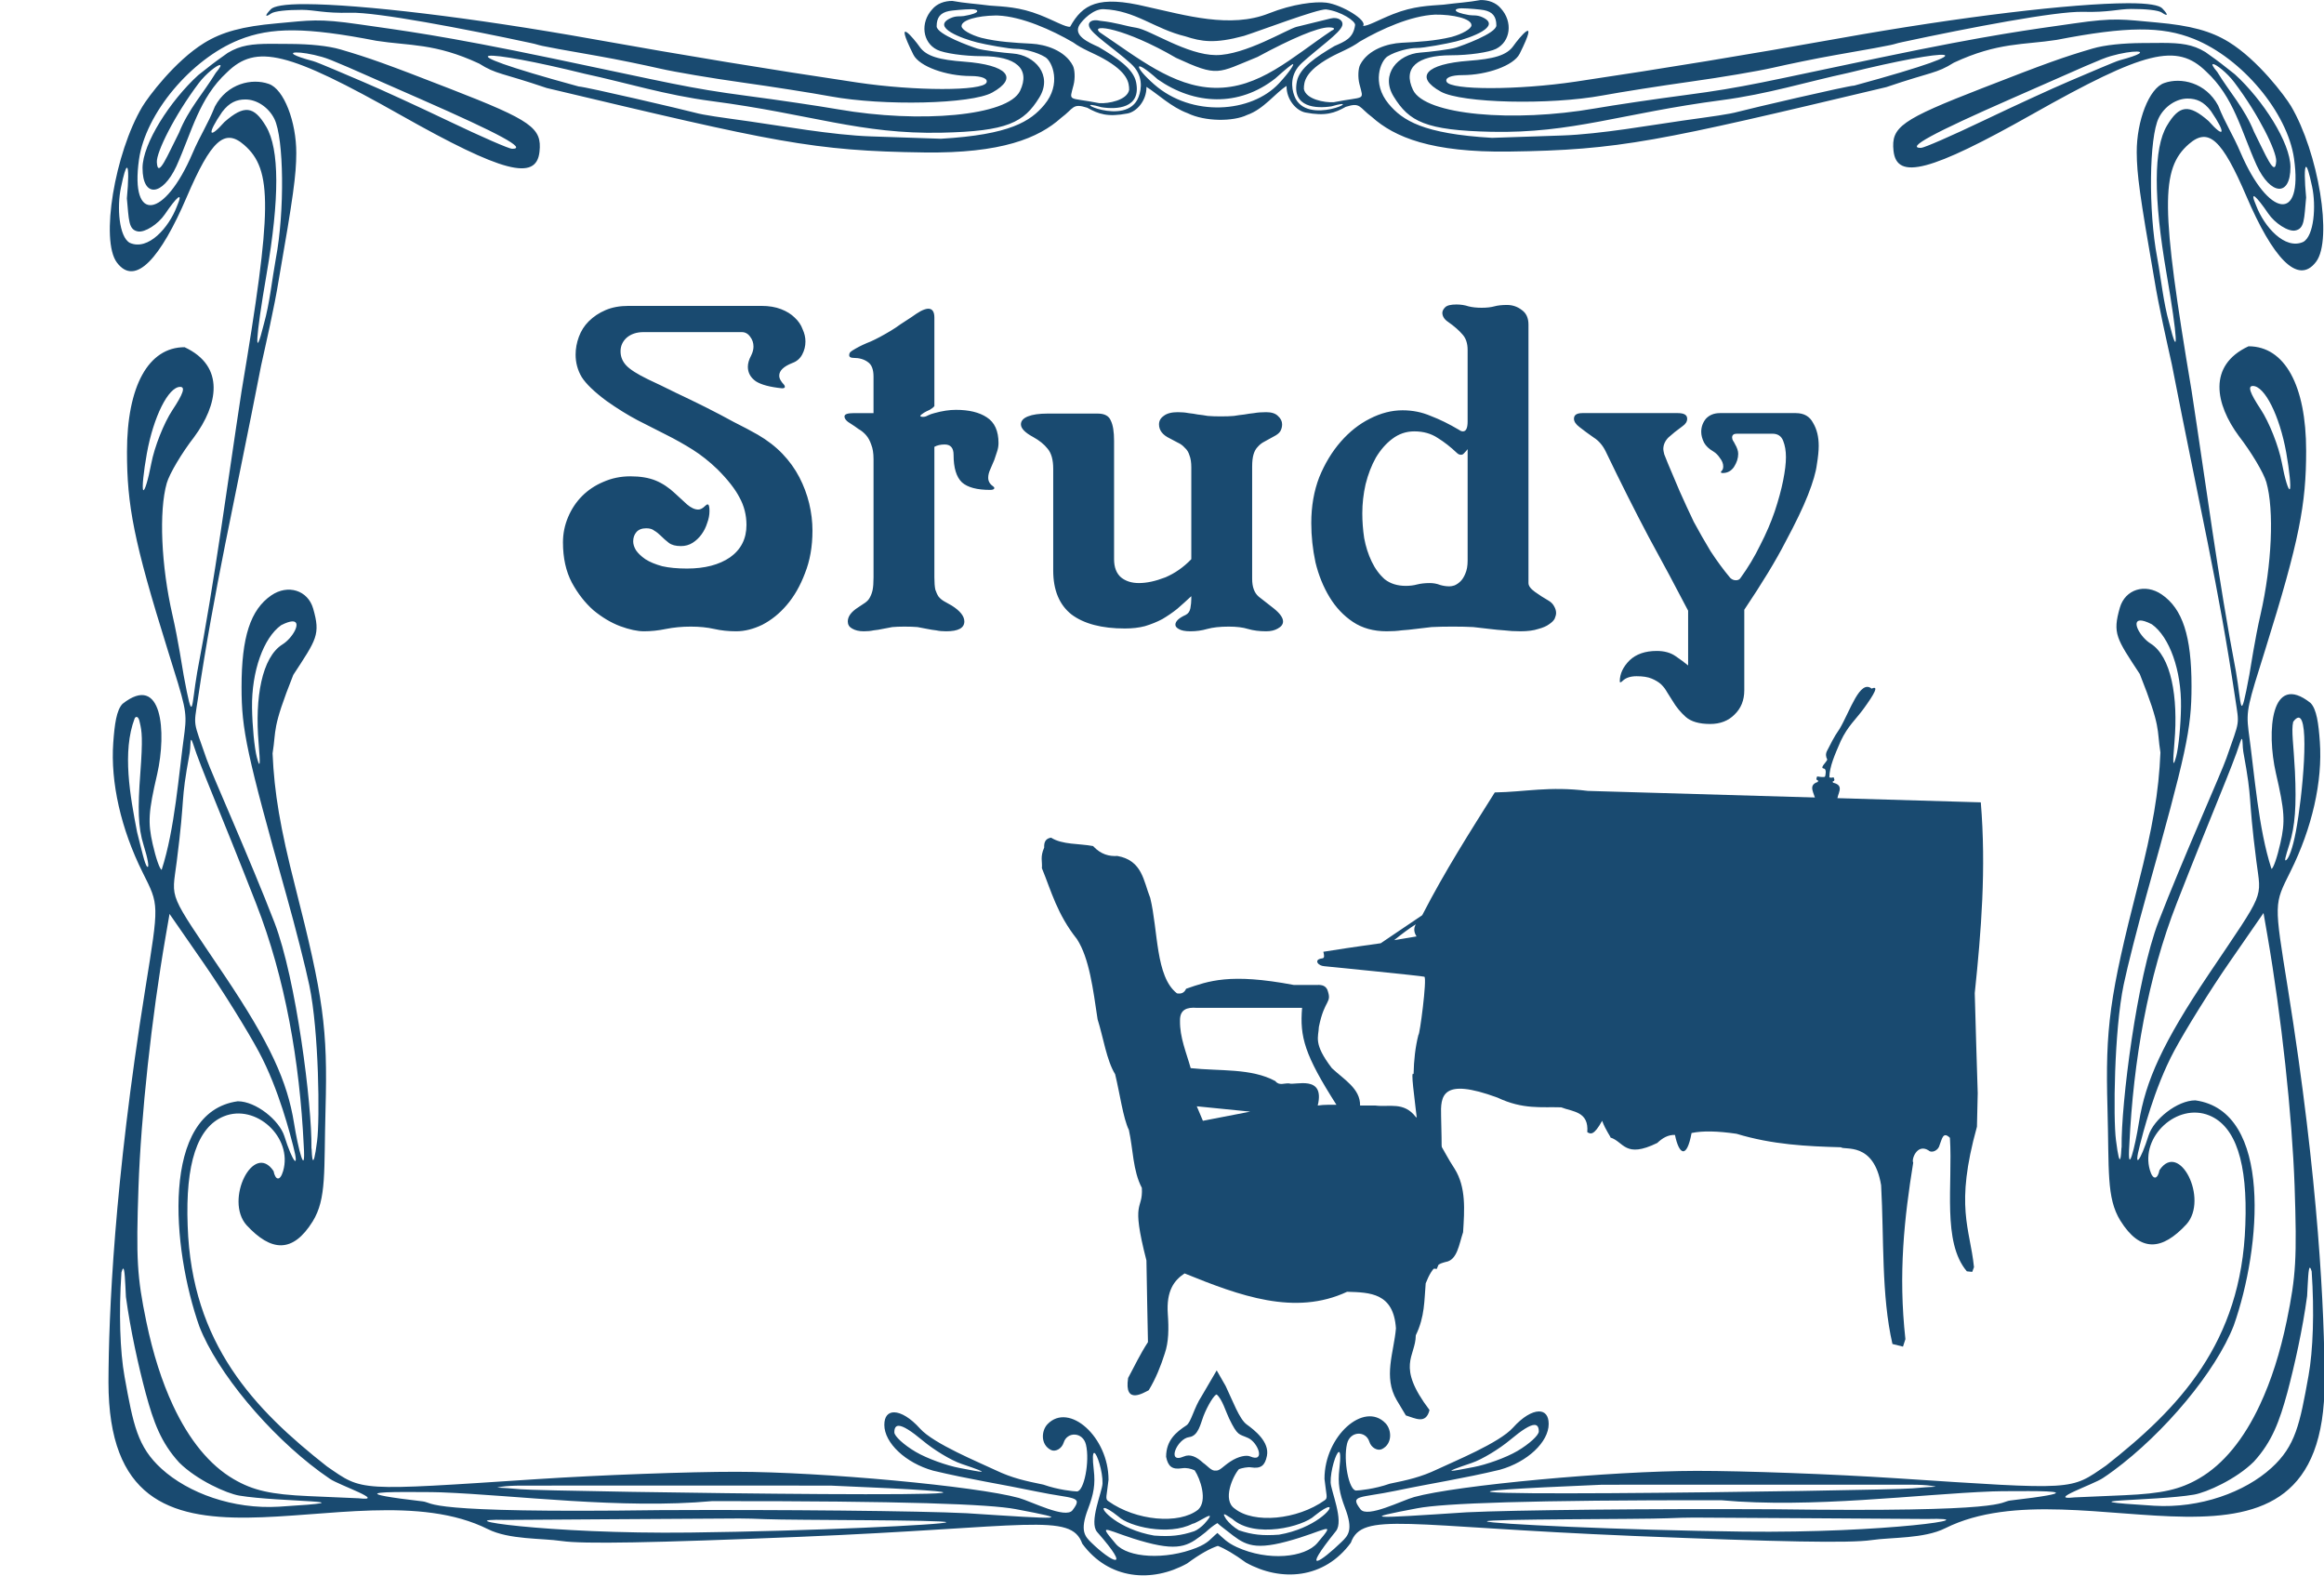 <?xml version="1.0"?>
<svg xmlns:rdf="http://www.w3.org/1999/02/22-rdf-syntax-ns#" xmlns="http://www.w3.org/2000/svg" xmlns:cc="http://creativecommons.org/ns#" xmlns:dc="http://purl.org/dc/elements/1.1/" xmlns:svg="http://www.w3.org/2000/svg" id="svg2" viewBox="0 0 1985.9 1346.1" version="1.0">
  <g id="layer1" transform="translate(355.95 .149)" fill="#194a70">
    <g id="g2510" transform="matrix(.929 0 0 1.233 356.18 88.4)">
      <path id="path2453" d="m595.44-71.803c-11.63 1.623-20.95 1.914-34.25 3.219-12.94 0.765-27.39 0.854-46.62 6.625-13.38 4.011-23.22 8.421-27.41 8.062 4.53-3.699-19.48-14.699-33.68-16.072-10.16-0.983-31.13 0.885-52.88 7.416-35.46 10.639-76.79 1.282-112.37-4.612-44.74-8.156-59.05-1.606-70.48 13.893-4.19 0.359-14.03-4.051-27.4-8.062-19.24-5.771-33.69-5.86-46.63-6.625-13.3-1.305-22.61-1.596-34.25-3.219-7.02-0.058-14.12 1.773-18.592 5.844-11.125 9.233-8.959 22.875 4.438 27.969 6.464 2.458 25.104 4.468 41.404 4.468 31.23 0 44.67 8.717 35.03 24-11.07 17.558-92.673 22.61-167.06 12.875-18.378-2.405-56.115-6.601-83.843-9.344-54.607-5.399-71.237-8.979-179-25.938-103.01-16.209-139.14-19.403-177.69-23.624s-45.19-2.775-76.41-0.687c-31.21 2.087-50.04 5.932-66.47 13.562-26.99 12.535-51.71 37.521-57.03 44.281-25.21 32.055-38.69 92.467-23.25 107.9 17.05 17.05 40.38-3.55 64.1-45.245 22.51-39.567 34.91-48.085 52.87-36.313 26.3 17.232 25.93 43.986-2.37 170.85-13.25 65.22-24.4 130.1-40.78 194.59-5.48 23.75-3.54 38.08-12.41 2.19-1.29-5.21-4.94-24.15-10.31-41.78-10.43-34.26-12.6-72.17-5.25-91.5 2.48-6.52 13.83-20.91 25.22-31.97 21.53-21.97 29.07-48.9-8.82-62.19-33.28 0-53 26.94-53 72.44 0 36.93 6.09 61.84 37.5 137.47 16.03 38.59 17.8 42.32 15.5 56.43-5.59 30.41-8.91 67.4-21.09 95.72-1.62 0-5.35-8-8.28-17.78-4.53-15.1-3.9-22.4 4.15-48.47 8.8-29.12 4.62-70.41-31.84-48.72-5.64 4.36-7.35 14.31-8.56 26.91-2.64 27.5 7.08 59.83 27.09 90.03 15.13 22.84 15.08 20.91 2.38 80.53-28.76 134.92-33.69 225.95-33.88 272.56 0.01 161.22 224.9 55.12 349.03 101.85 19.55 7.36 49.37 6.18 67.82 8.22 19.79 2.19 83.89 1.27 218.46-2.88 210.84-6.5 249.99-17.17 260.41 4.72 24.46 25.11 64.19 27.21 96.47 13.71 12.06-6.7 21.17-10.4 28.25-12.18 6.71 1.98 15.11 5.68 25.84 11.58 32.28 13.5 72.04 11.4 96.5-13.77 10.42-21.89 49.55-11.18 260.38-4.68 134.57 4.14 198.67 5.06 218.47 2.87 18.44-2.04 48.25-0.86 67.85-8.22 124.1-46.73 349 59.4 349-101.87-0.2-46.62-5.1-137.61-33.9-272.53-12.7-59.63-12.7-57.69 2.4-80.53 20-30.21 29.7-62.54 27.1-90.04-1.2-12.59-2.9-22.55-8.6-26.9-36.4-21.7-40.6 19.6-31.8 48.72 8 26.06 8.7 33.36 4.1 48.47-2.9 9.78-6.6 17.78-8.2 17.78-12.2-28.33-15.5-65.31-21.1-95.72-2.3-14.12-0.6-17.84 15.5-56.44 31.4-75.63 37.5-100.53 37.5-137.47 0-45.5-19.8-72.44-53-72.44-37.9 13.29-30.4 40.23-8.9 62.19 11.4 11.07 22.8 25.45 25.3 31.97 7.3 19.33 5.1 57.25-5.3 91.5-5.4 17.64-9 36.58-10.3 41.78-8.9 35.89-6.9 21.56-12.4-2.19-16.4-64.49-27.5-129.36-40.8-194.59-28.3-126.86-28.7-153.61-2.4-170.84 18-11.775 30.4-3.257 52.9 36.31 23.7 41.69 47.1 62.3 64.1 45.25 15.4-15.44 2-75.852-23.2-107.91-5.4-6.757-30.1-31.743-57.1-44.278-16.4-7.63-35.2-11.475-66.4-13.562-31.3-2.088-37.9-3.534-76.4 0.687-38.6 4.221-74.7 7.415-177.73 23.625-107.77 16.958-124.4 20.538-179 25.938-27.73 2.742-65.47 6.938-83.85 9.343-74.38 9.735-155.99 4.683-167.06-12.875-9.64-15.283 3.81-24 35.03-24 16.3 0 34.94-2.01 41.41-4.468 13.39-5.094 15.56-18.736 4.43-27.969-4.47-4.071-11.57-5.902-18.59-5.844zm595.06 2.219c-50.7 0.162-152.5 9.159-264.37 24.219-85.73 11.542-161.45 20.904-243.22 30.093-53.08 5.965-115.18 6.018-118.84 0.094-1.7-2.75 4.16-4.594 14.65-4.594 22.08 0 47.09-6.52 52.56-14.812 18.94-28.669-0.79-10.833-5.68-5.5-6.21 6.756-18.47 9.096-41.1 10.375-39.54 2.234-50.25 11.154-25.72 21.406 19.09 7.974 99.97 9.405 148.79 2.625 16.86-2.343 53.33-6.673 81.06-9.594 27.73-2.92 61.76-7.239 75.62-9.625 13.87-2.386 39.63-6.435 57.28-8.75 67.44-8.838 48.12-6.806 61.88-9.031 62.09-10.042 141.49-21.422 165.79-20.937 24.2 0.484 32.6-1.986 44.6-2 13.3-0.015 25.1 0.837 28.3 2.562 4.9 2.62 6.7 2.056 0.2-3-2.6-2.03-12-3.595-31.8-3.531zm-1676.1 0.625c-19.84-0.064-29.21 1.501-31.81 3.531-6.49 5.056-4.7 5.62 0.15 3 3.2-1.725 15.01-2.577 28.32-2.562 11.97 0.014 20.39 2.484 44.65 2 24.26-0.485 103.64 10.895 165.75 20.937 13.77 2.225-5.55 0.193 61.88 9.031 17.66 2.315 43.42 6.364 57.28 8.75s47.9 6.705 75.624 9.625c27.728 2.921 64.195 7.251 81.063 9.594 48.82 6.78 129.69 5.349 148.78-2.625 24.53-10.252 13.83-19.172-25.72-21.406-22.629-1.279-34.889-3.619-41.094-10.375-4.898-5.333-24.624-23.169-5.688 5.5 5.477 8.292 30.492 14.812 52.562 14.812 10.49 0 16.36 1.844 14.66 4.594-3.66 5.923-65.768 5.872-118.85-0.094-81.768-9.189-157.49-18.551-243.22-30.093-111.85-15.06-213.64-24.057-264.34-24.219zm938.76 3.665c13.83 1.322 27.24 8.122 26.74 10.835-1.71 9.269-9.3 11.303-19 14.562-16.89 7.543-32.02 15.079-34.53 24.438-4.84 18.064 17.77 19.039 31.91 17.312 33.4-7.329-23.43 14.735-34.22-7.187-2.76-5.401-4.53-15.086 7.12-23.031 15.53-10.589 34.64-20.432 36.85-25.625 1.46-3.436-3.59-6.326-10.57-5.032l-31.25 5.782c-8.66 1.605-47.46 19.694-74.3 19.608-26.75-0.085-60.42-17.422-73.29-18.952-10.63-1.264-17.79-3.539-33.27-4.803-6.98-1.293-11.52 0.586-10.06 4.022 2.21 5.193 22.83 15.067 38.36 25.656 11.66 7.945 9.88 17.599 7.13 23-10.8 21.922-67.63-0.142-34.22 7.187 14.13 1.727 36.74 0.752 31.9-17.312-2.5-9.359-17.63-16.895-34.53-24.438-9.7-3.259-23.5-7.949-17.57-15.277 2.79-3.441 12.83-11.192 22.15-10.915 29.45 0.879 46.66 13.634 75.25 18.843 14.88 3.635 26.73 5.237 53.9-0.318 13.88-3.311 67.36-18.654 75.5-18.355zm124.62-0.759c6.48 0.012 17.89 0.842 20.62 1.25 7.85 1.174 11.44 4.34 11.44 10.594 0 5.563-31.67 14.067-37.19 15.375-5.52 1.307-24.37 3-32.87 3.469-20.35 1.12-37.03 15.016-24.38 30.468 14.15 17.282 29.17 23.437 89.88 24.407 74.54 1.19 119.88-12.862 211.62-21.907 42.39-4.179 77.74-12.592 116.91-18.968 90.35-16.884 141.45-19.132 5.31 8.843-6.93 0.236-97.96 16.3-106.78 18.125-8.82 1.825-22.99 3.176-50.88 6.125-27.89 2.949-75.88 9.458-111.28 10.344l-64.34 1.625c-63.51-2.792-82.4-12.077-95.1-23.562-15.83-14.321-7.39-29.851-0.93-32.907 7.83-3.706 20.68-5.849 26.78-5.781 6.09 0.068 28.16-3.027 36.03-4.531 13.33-2.548 43.08-10.493 24.22-16.844-5.11-1.719-8.46-0.984-12.03-1.437-16.89-2.144-13.52-4.7-7.03-4.688zm-450.72 0.625c6.48-0.012 9.85 2.575-7.03 4.719-3.58 0.453-6.93-0.313-12.04 1.406-18.856 6.351 10.89 14.327 24.22 16.875 7.87 1.504 29.94 4.568 36.03 4.5 6.1-0.068 18.96 2.075 26.79 5.781 6.45 3.056 14.89 18.586-0.94 32.906-12.7 11.486-31.59 20.771-95.096 23.563l-64.343-1.625c-35.399-0.886-83.391-7.395-111.28-10.344-27.891-2.949-42.051-4.3-50.881-6.125-8.82-1.825-99.85-17.889-106.78-18.125-136.15-27.975-85.09-25.727 5.32-8.843 39.16 6.376 74.51 14.789 116.9 18.968 91.742 9.045 137.08 23.097 211.63 21.907 60.71-0.97 75.72-7.093 89.87-24.376 12.65-15.451-4.03-29.379-24.37-30.499-8.51-0.469-27.36-2.162-32.88-3.469-5.52-1.308-37.186-9.812-37.186-15.375 0-6.254 3.587-9.42 11.436-10.594 2.73-0.408 14.14-1.238 20.63-1.25zm426.4 3.75c16.13-0.154 33.47 2.673 33.47 7.344 0 2.408-8.23 6.066-18.31 8.125-15.1 2.777-30.64 3.444-45.97 4.031-12.67 0.485-30.77 4.536-38.09 15.188-1.84 2.666-2.24 8.716-0.69 13.343 4.06 12.127 5.72 8.263-23.59 12.656-8.4 0.41-25.58-1.986-27.5-9.156 0-5.014 1.06-12.17 24-21.812 8.63-3.631 19.17-6.443 27.43-11.063 19.77-8.669 47.18-17.941 69.25-18.656zm-405.12 0.625c1.01-0.013 2.02-0.01 3.03 0 22.08 0.715 49.48 9.987 69.25 18.656 8.27 4.62 18.8 7.432 27.44 11.063 22.94 9.642 24 16.829 24 21.844-1.92 7.169-19.11 9.566-27.5 9.156-29.32-4.393-27.66-0.53-23.6-12.656 1.55-4.628 1.15-10.677-0.68-13.344-7.33-10.651-25.43-14.734-38.1-15.219-15.32-0.587-30.87-1.254-45.97-4.031-10.08-2.059-18.31-5.717-18.31-8.125 0-4.379 15.24-7.143 30.44-7.344zm307.31 8.219c5.21 0.012 6.48 1.019 2.75 2.219-36.83 18.604-66.79 40.403-107.95 39.651-38.02-0.694-70.75-20.952-105.53-38.521-9.02-6.217 23.04-3.008 70.3 17.754 39.01 13.517 37.68 10.752 74.9-0.625 31.53-12.854 55.59-20.502 65.53-20.478zm745.81 1.437c19.8-0.104 35.2 2.078 50 6.563 44.3 13.38 86.1 51.047 92.1 82.937 8.4 44.798-23.6 40.708-49.2-4.187-7.4-13.075-13.6-19.425-20.6-32.594-11.4-16.043-34.3-19.691-49.5-15.625-14.1 3.517-25.5 26.411-25.4 47.938 0.1 15.264 2.8 30.102 16.2 88.065 4.1 19.1 11.9 44.63 16.1 59 25.7 99.28 42.9 153.36 58.3 231.4 3.8 19.4 4.5 14.04-8.1 41.41-4.5 9.85-40.2 69.88-62.4 113.16-20.1 39.27-34.6 126.82-34 156.25v0.03c-0.1 0.32-0.2 0.66-0.2 1.03-0.2 3.07-1 18.07-5-5.85-2.6-14.94-1.7-75.84 7.1-107.71 3.5-12.61 12.9-40.45 20.9-61.88 36.8-98.97 41.5-115.07 41.5-144.94 0-34.63-8.2-53.58-27.4-63.5-15.3-7.89-33.6-3.56-38.5 9.1-6.9 18.08-3.2 21.29 18.3 46 20.1 38.1 15.4 37.45 19 54.4-1.5 27.22-7 51.69-20.7 92.07-26.1 76.85-30.1 98.69-28 154.34 1.6 43.33-1.1 62.08 11.8 77.91 18.5 22.32 38.4 20.86 60.9 2.53 20.5-17.43-6.6-58.19-24.9-37.44-1.5 6.15-5.9 7.47-8.8-0.06-9-23.28 25.1-46.92 54.6-37.88 24.3 7.48 35.4 32.73 33.2 75.81-3.6 82.03-61.4 127.26-128.1 166.79-33.5 17.31-26.7 17-193.38 8.78-57.56-2.84-140.04-5.13-183.32-5.1-78.54 0.06-220.68 9.97-259.72 18.13-11.34 2.37-43.08 14.69-49.37 8.5-10.34-10.17-0.74-7.62 32.66-12.88 32.63-5.14 62.01-8.45 95.59-14.53 25.25-5.32 44.84-19.2 44.84-31.72 0-5.9-3.55-8.74-9.06-8.68-6.24 0.06-14.97 3.85-23.72 11.21-12.62 10.63-54.63 23.49-69.75 28.91-15.25 5.47-27.46 7.45-43.72 9.97-13.81 3.68-27.96 4.69-30.84 4.72-6.64 0.07-12.04-20.89-8.38-32.44 2.84-8.94 17.32-9.13 20.5-1.41 1.77 4.29 7.66 6.61 11.69 5.1 9.73-3.66 8.97-13.36 3.16-17.91-19.7-15.41-56.17 8.87-56.1 38.6 1.64 11.43 3.39 13.28 0.16 14.81-25.38 13.62-65.18 16.3-82.62 5.84-11.98-6.03-1.59-22.91 3.79-27.43 2.98-0.77 7.95-1.6 11.11-1.22 9.23 1.1 12.83-1.37 14.6-7.94 2.61-9.71-11.45-17.89-18.57-21.78-6.81-3.73-12.84-16.35-19.37-26.63l-8.25-10.84-13.75 17.72c-7.27 8.32-9.75 18.22-14.1 20.37-9.44 4.68-18.62 10.25-18.68 21.78 1.76 6.58 5.4 9.05 14.62 7.94 3.99-0.48 8.03 0.23 11.63 1.44 5.2 5.78 12.08 20.95 3.25 27.22-17.45 10.45-57.25 7.78-82.63-5.85-3.22-1.52-1.47-3.38 0.16-14.81 0.07-29.72-36.4-53.98-56.1-38.56-5.8 4.54-6.56 14.25 3.16 17.9 4.03 1.52 9.92-0.83 11.69-5.12 3.18-7.73 17.66-7.53 20.5 1.41 3.66 11.55-1.74 32.5-8.38 32.43-2.87-0.03-17.03-1.04-30.84-4.72-16.25-2.52-28.47-4.46-43.72-9.93-15.11-5.43-57.126-18.32-69.749-28.94-8.749-7.36-17.48-11.16-23.719-11.22-5.505-0.05-9.063 2.78-9.063 8.69 0 12.52 19.594 26.4 44.844 31.72 33.587 6.08 62.967 9.39 95.597 14.53 33.39 5.26 42.99 2.73 32.65 12.9-6.29 6.19-38.03-6.16-49.37-8.53-39.04-8.15-181.18-18.06-259.72-18.12-43.28-0.04-125.76 2.25-183.31 5.09-166.68 8.23-159.89 8.53-193.35-8.78-66.71-39.52-124.52-84.75-128.15-166.78-2.18-43.09 8.88-68.33 33.25-75.81 29.47-9.05 63.53 14.59 54.56 37.87-2.9 7.53-7.26 6.22-8.81 0.06-18.32-20.75-45.36 20.01-24.88 37.44 22.52 18.33 42.38 19.79 60.85-2.53 12.98-15.83 10.24-34.57 11.84-77.91 2.06-55.64-1.92-77.48-27.97-154.34-13.69-40.38-19.2-64.85-20.75-92.06 3.65-16.95-1.03-16.31 19.06-54.41 21.42-24.71 25.19-27.91 18.25-46-4.85-12.65-23.22-16.99-38.5-9.09-19.16 9.91-27.34 28.87-27.34 63.5 0 29.86 4.62 45.96 41.5 144.94 7.98 21.42 17.39 49.27 20.87 61.87 8.83 31.87 9.67 92.77 7.13 107.72-4.07 23.92-4.87 8.92-5.03 5.84-0.02-0.37-0.09-0.71-0.19-1.03v-0.03c0.61-29.43-13.96-116.97-34.06-156.25-22.15-43.27-57.84-103.3-62.38-113.16-12.6-27.36-11.89-22-8.06-41.4 15.39-78.05 32.56-132.13 58.25-231.41 4.19-14.37 12.06-39.9 16.13-59 13.41-57.958 16.12-72.796 16.18-88.06 0.09-21.527-11.33-44.421-25.34-47.938-15.26-4.066-38.11-0.418-49.5 15.625-7.02 13.169-13.26 19.519-20.69 32.594-25.51 44.895-57.56 48.985-49.15 4.187 5.98-31.89 47.78-69.557 92.06-82.937 29.68-8.97 61.72-8.79 126.34 0.656 30.19 3.555 53.86 1.527 94.47 15.781 16.09 7.646 20.39 6.224 62.16 16.938 210.39 37.685 244.71 43.624 347.22 44.656 71.13 0.716 105.22-9.95 125.9-23.938 12-6.691 10.28-10.394 24.06-7.062 10.28 4.318 18.69 6.667 37.16 3.969 8.15-1.191 17.49-8.719 17.34-18.406 10.22 4.813 22.89 14.094 37.87 18.232 15.99 5.891 41.92 5.915 54.77 1.192 15.22-3.959 25.96-15.253 36.21-20.081-0.15 9.688 9.19 17.216 17.34 18.406 18.47 2.699 26.88 0.381 37.16-3.937 13.78-3.332 12.07 0.371 24.06 7.062 20.68 13.988 54.77 24.654 125.91 23.938 102.5-1.033 136.83-6.972 347.22-44.657 41.73-10.714 46.03-9.292 62.13-16.938 40.6-14.254 64.3-12.226 94.5-15.781 32.3-4.723 56.5-7.114 76.3-7.219zm21.1 9.313c-5.5-0.016-11.7 0.058-18.8 0.094-17 0.086-34.1 1.283-45.5 3.812-26.7 5.889-42.4 10.112-101.5 27.469-74.46 21.817-83.97 26.89-81.61 43.406 2.94 20.57 34.21 14.361 127.41-25.25 104-44.218 133.1-49.63 160.1-29.75 25.7 17.838 32.1 40.969 46.5 65.031 12.9 20.885 31.1 21.999 31.1 1.219 0-16.854-25.4-46.613-51.2-64.312-14-8.204-10.8-6.679-27.1-15.407-11.7-5.368-22.7-6.265-39.4-6.312zm-1740.3 0.625c-16.7 0.047-27.67 0.944-39.37 6.312-16.34 8.728-13.12 7.203-27.13 15.407-25.76 17.699-51.21 47.458-51.21 64.312 0 20.78 18.24 19.666 31.15-1.219 14.39-24.062 20.81-47.193 46.53-65.031 26.95-19.88 56.11-14.468 160.1 29.75 93.16 39.611 124.43 45.82 127.37 25.25 2.36-16.516-7.15-21.589-81.56-43.406-59.2-17.357-74.87-21.58-101.5-27.469-11.44-2.529-28.52-3.726-45.53-3.812-7.09-0.036-13.28-0.11-18.85-0.094zm1716.8 5.375c5.9 0.119 3.6 2.114-15.7 6-4.6 0.924-31.3 9.716-46.5 14.531-15.1 4.815-50.8 17.171-79.4 27.469-28.6 10.297-54.2 18.75-57.1 18.75-14 0 10.7-10.144 83.9-34.344 67.4-22.329 81.7-27.333 90.9-29.312 10-2.148 19.4-3.187 23.9-3.094zm-1693.3 0.625c4.54-0.093 13.92 0.946 23.91 3.094 9.21 1.979 23.49 6.983 90.97 29.312 73.13 24.2 97.85 34.344 83.81 34.344-2.81 0-28.49-8.453-57.06-18.75-28.57-10.298-64.31-22.654-79.44-27.469-15.12-4.815-41.87-13.607-46.47-14.531-19.32-3.886-21.54-5.881-15.72-6zm1763.4 8.062c2.6 0.03 12.7 5.889 19.4 12.594 22.6 22.52 39 47.895 38.6 54.656-0.9 12.321-10.2-5.253-20.4-20.343-8.7-16.317-22.5-27.474-33.8-41.438-4.4-3.899-5.2-5.484-3.8-5.469zm-846.45 0.032c1.46-0.108-3.05 5.399-12.87 13.343-25.28 20.443-80.03 23.667-114.85 0.625-18.62-12.325-19.57-18.827 3.35-3.437 33.84 17.833 74.66 19.219 108.15-0.625 10.03-6.733 15.09-9.823 16.22-9.906zm-987.03 0.593c1.35-0.015 0.6 1.57-3.81 5.469-11.27 13.964-25.12 25.121-33.75 41.438-10.29 15.09-19.59 32.664-20.41 20.343-0.45-6.761 16.01-32.136 38.53-54.656 6.71-6.705 16.88-12.564 19.44-12.594zm1810 23.25c8.2 0.006 14.8 2.101 21.4 8.625 14.3 15.738 12.5 19.408-2.1 6.969-18.1-11.949-27-11.203-38.3 3.156-12.4 15.65-12.5 49.771-0.4 102.5 10.2 44.34 11.4 61.55 2.5 34.37-5.5-14.6-7.4-30.27-11.1-45.43-8.2-32.467-7.4-83.262 1.4-96.692 5.2-8.044 16.2-13.507 26.6-13.5zm-1786.5 0.625c10.46-0.007 21.39 5.456 26.66 13.5 8.8 13.43 9.52 64.225 1.34 96.687-3.65 15.17-5.6 30.83-11.03 45.44-8.96 27.17-7.73 9.96 2.44-34.38 12.09-52.726 11.96-86.847-0.35-102.5-11.29-14.356-20.21-15.102-38.34-3.153-14.57 12.439-16.39 8.769-2.09-6.969 6.58-6.524 13.23-8.619 21.37-8.625zm1895.4 46.688c1-0.177 2.8 3.753 5.6 13.719 3.8 13.454 1.8 34.223-8.2 38.312-16.9 5.708-35.9-10.601-43.2-25.062-6.8-11.83 0.4-6.434 11 5.312 6.1 6.768 18.3 12.763 24.8 11.844 8.8-1.239 8.2-8 10.1-22.906-1.5-11.914-1.7-20.961-0.1-21.219zm-2004.5 0.625c0.07-0.022 0.15-0.011 0.22 0 1.52 0.258 1.35 9.305-0.16 21.219 1.92 14.906 1.35 21.667 10.09 22.906 6.5 0.919 18.71-5.076 24.82-11.844 10.6-11.746 17.79-17.142 11-5.312-7.31 14.461-26.26 30.765-43.22 25.062-9.97-4.089-11.95-24.858-8.13-38.312 2.56-9.343 4.31-13.397 5.38-13.719zm1955.6 151.21c10.9 0 24.6 20.62 30.7 46.13 3 12.71 4.5 24.12 3.3 25.34s-4.6-7.09-7.4-18.47c-2.9-11.37-11.6-27.95-19.4-36.84-10-11.39-12.1-16.16-7.2-16.16zm-1906.5 0.63c4.95 0 2.81 4.77-7.19 16.16-7.8 8.88-16.51 25.46-19.37 36.84-2.87 11.37-6.22 19.69-7.44 18.47s0.3-12.64 3.34-25.35c6.12-25.51 19.82-46.12 30.66-46.12zm1802.7 161.87c2.2-0.1 5.8 0.64 10.9 2.63 16.3 8.72 27.3 32.12 26.8 57.16-0.2 12.6-2.2 28.07-4.4 34.37-3 8.31-3.4 5.54-1.6-10.09 3.5-31.11-3-59.24-22.1-68.16-9.2-4.32-17.6-15.54-9.6-15.91zm-1699.8 0.63c0.32-0.01 0.62-0.01 0.9 0 8.01 0.37-0.42 11.58-9.65 15.91-19.06 8.92-25.54 37.05-22.03 68.15 1.76 15.64 1.32 18.41-1.6 10.1-2.21-6.31-4.19-21.78-4.43-34.38-0.48-25.03 10.48-48.43 26.78-57.16 4.52-1.74 7.78-2.52 10.03-2.62zm1845.5 66.66c10.5-0.35 3.9 53.86-2.3 78.78-3 12.09-6.5 18.47-8.7 19.83s-1.3-1.27 2.7-10.8c5.2-12.5 6.6-26.63 5.1-50.6-1.2-18.28-3.5-28.24-1.6-34.31 1.8-1.87 3.4-2.8 4.8-2.9zm-1990.3 0.62c0.66-1.31 3.54-2.44 4.78 2.91 1.88 6.03 2.86 10.73 0.42 35.32-2.36 23.9-2.14 37.09 3.08 49.58 3.98 9.54 5.44 16.2 3.25 14.85-2.2-1.36-5.25-12.09-9.26-23.88-6.44-24.99-13.85-55.89-2.27-78.78zm1938.2 14.16c1-0.38 0.6 5.57 1.4 8.84 9 36.86 3.7 26.66 12 75.78 4.6 27.06 8.8 19.48-43.9 78.53-42.2 47.36-58 73.73-64.1 102.6-3.5 16.7-10.9 39.31-8.8 15.09 3.7-57.97 17-115.87 43.6-167.06 33.5-64.58 51-94.2 58.1-110.97 0.8-1.86 1.3-2.69 1.7-2.81zm-1886.2 0.62c0.35-0.05 0.92 0.75 1.81 2.85 7.11 16.77 24.61 46.36 58.09 110.93 26.55 51.2 39.92 109.09 43.63 167.07 2.05 24.22-5.36 1.6-8.88-15.1-6.09-28.87-21.84-55.23-64.09-102.59-52.68-59.05-48.46-51.48-43.88-78.53 8.33-49.13 2.97-38.93 12-75.78 0.77-3.14 0.41-8.72 1.32-8.85zm1906.2 120l3.6 15.63c12.8 55.81 22.7 124.39 25 173.75 2.2 49.66 1.3 62.06-7.2 93.06-6.1 22.23-14.4 41.71-24.6 58.12-14.8 23.96-33.7 41.37-55.8 51.1-17.8 7.82-34.1 10.6-69.1 11.75l-45.9 1.5c-26.3 2.21 17.6-8.94 26.3-13.41 3.2-1.58 6.3-3.23 9.4-4.97 0-0.01 0-0.02 0.1-0.03 47.1-26.2 94.3-68.76 110.8-100.62 25.4-54.11 36-148.64-35.3-156.07-16.7 0-38.3 13.14-43 24.25-7.4 17.82-14.2 24.4-8 6.69 2.3-6.63 12.9-39.07 31.6-65.31 10.8-15.12 33.7-42.79 50.9-61.47l31.2-33.97zm-1926.1 0.63l31.25 33.97c17.17 18.68 40.05 46.34 50.84 61.46 18.73 26.24 29.31 58.68 31.63 65.32 6.18 17.7-0.61 11.12-8.06-6.69-4.66-11.12-26.24-24.25-42.91-24.25-71.3 7.43-60.7 101.95-35.31 156.06 16.48 31.87 63.68 74.43 110.81 100.63l0.06 0.03c3.12 1.73 6.23 3.38 9.35 4.97 8.77 4.47 52.63 15.62 26.31 13.4l-45.85-1.5c-35.03-1.14-51.29-3.92-69.09-11.75-22.13-9.73-41-27.13-55.84-51.09-10.17-16.41-18.46-35.9-24.57-58.13-8.51-31-9.46-43.39-7.18-93.06 2.26-49.36 12.12-117.94 24.97-173.75l3.59-15.62zm1968.7 245.12c0.4-0.09 1 0.71 1.7 2.63 2.5 28.01 1.3 54.69-2.9 72.18-8 33.54-11.9 48.72-34.1 63.91-24.4 16.79-65.6 28.18-108 26.22-91.4-4.22 0.8-3.06 36.7-7.69 11.5-1.48 38.8-10.64 55.1-22.84 16.8-13.84 23.6-28 30.9-48.13 6.5-18.51 14-43.56 18.1-66.65 0.8-11.01 1.1-19.36 2.5-19.63zm-2011.4 0.63c1.46-0.44 1.82 8.16 2.59 19.62 4.17 23.1 11.59 48.15 18.16 66.66 7.25 20.12 14.06 34.32 30.88 48.15 16.32 12.2 43.6 21.36 55.12 22.85 35.9 4.62 128.03 3.46 36.63 7.69-42.35 1.95-83.51-9.47-108-26.25-22.17-15.2-26.04-30.37-34.07-63.91-4.18-17.5-5.35-44.18-2.84-72.19 0.61-1.67 1.12-2.5 1.53-2.62zm1005.9 87.25c5.02 3.1 8.39 11.88 11.46 16.66 7.97 12.39 8.92 10.52 17.49 13.47 9.22 3.17 16.16 17.44 1.7 12.73-3.11-1.02-10.46-0.22-18.21 3.65-6.74 3.36-9.59 6.45-13.24 6.2-4.01 0.52-7.7-3.37-11.62-5.33-6.13-4.25-11.89-6.39-17.96-4.4-16.06 5.25-6.01-12.41 5.06-13.46 8.5-0.81 10.46-9.31 13.13-14.51 3.69-7.19 9.99-15.01 12.19-15.01zm292.18 21.06c2.79-0.05 4.1 1.47 4.1 4.53 0 2.66-8.84 8.74-19.66 13.53s-28.93 9.52-40.12 11.13c-21.22 3.04-32.24 4.85-2.1-2.78 10.16-2.58 26.04-10.06 35.44-15.97 11.04-6.95 18.27-10.37 22.34-10.44zm-584.59 0.62c4.072 0.08 11.307 3.5 22.344 10.44 9.403 5.92 25.277 13.4 35.437 15.97 30.14 7.64 19.12 5.83-2.09 2.78-11.2-1.61-29.308-6.34-40.128-11.12-10.82-4.79-19.656-10.87-19.656-13.53 0-3.07 1.308-4.58 4.093-4.54zm404.75 18.13c1.32-0.2 1.88 2.95 0.5 11.78-1.58 10.08 0.07 16.77 5.31 27.16 7.6 15.07 2.95 18.86-3.22 23.34-18.74 13.66-38.65 23.86-5.22-7.47 7.54-7.06-4.73-28.03-4.9-33.72-0.25-8.2 5.01-20.71 7.53-21.09zm-225.16 0.66c0.08-0.02 0.17-0.02 0.25 0 2.52 0.38 7.82 12.89 7.57 21.09-0.18 5.69-12.79 27-4.94 33.72 33.1 28.37 12.76 20.67-5.22 7.44-6.15-4.51-10.82-8.27-3.22-23.35 5.24-10.39 6.89-17.08 5.31-27.15-1.29-8.28-0.89-11.54 0.25-11.75zm512.57 22c79.67-0.04 235.6 0.03 240.28 0.03 6.23 0 12.5 0.25 17.2 0.75 9.4 0.99 1.6 0.35-17.2 1.78-21.7 1.65-624.02 8.06-286.13-2.5 1.19-0.04 19.29-0.05 45.85-0.06zm-948 0.62c49.52-0.01 108.44-0.01 148.28 0 26.556 0.01 44.653 0.03 45.841 0.06 337.89 10.57-264.43 4.15-286.12 2.5-18.86-1.43-26.64-0.79-17.19-1.78 4.72-0.49 10.96-0.75 17.19-0.75 2.33 0 42.47-0.02 92-0.03zm1295.5 3.84c22.7 0.03 48.7 0.72-17.2 6.5-10.8 0.95 2.9 8.35-217.66 6.07-112.55-0.43-239.68 0.52-282.53 2.12-89.56 4.44-98.25 4.71-45.03-2.84 23.9-3.39 101.12-5.69 279.22-5.53 82.65 5.71 180.88-4.13 249.3-6.1 5.3-0.09 10.6-0.21 15.9-0.18 3.3 0.02 10.5-0.04 18-0.04zm-1494.7 0.63c7.55-0.01 14.72 0.05 18 0.03 5.3-0.02 10.6 0.1 15.9 0.19 68.43 1.96 166.67 11.81 249.32 6.09 178.1-0.15 255.32 2.14 279.21 5.53 53.22 7.56 44.53 7.28-45.03 2.85-42.849-1.6-169.98-2.55-282.53-2.13-220.51 2.28-206.89-5.11-217.69-6.06-65.89-5.78-39.85-6.48-17.18-6.5zm850.5 10.47c5.01-0.03-12.87 14.86-45.72 19.09-15.07 0.83-24.58 0.09-36.88-3.03-4.9-2.19-8.82-4.83-11.75-7.72-5.6-6.66 1.85-1.69 5.56-0.21 20.63 13.91 65.11 5.44 75.85-2.19 7.05-4.28 11.27-5.93 12.94-5.94zm-206.28 0.62c1.67 0.01 5.88 1.7 12.93 5.97 9.61 6.83 45.86 13.53 68.16 4.91 4.16-0.13 25.49-12.26 10.73 0.12-2.24 1.87-6.76 4.43-9.23 5.07-12.29 3.11-21.81 3.86-36.88 3.03-32.85-4.23-50.72-19.13-45.71-19.1zm542.18 6.63c11.36-0.03 213.1 0.99 214.1 0.97 59.7-1.18-37.22 9.94-168.75 8.75-111.8-1.02-234.74-5.46-235.75-7.1-1.09-1.76 141.83-1.36 166.12-2.15 9.11-0.3 17.47-0.45 24.28-0.47zm-878.09 0.62c6.813 0.02 15.172 0.17 24.282 0.47 24.293 0.8 167.21 0.4 166.13 2.16-1.01 1.63-123.96 6.11-235.75 7.12-131.53 1.2-228.44-9.92-168.79-8.75 1.02 0.02 202.78-1.03 214.13-1zm439.8 3.19c2.26 1.64 5.73 3.56 9.29 5.66 14.5 8.55 22.03 13.6 54.07 7.18 36.39-7.29 47.45-15.82 28.59 0.94-11.49 10.18-45.25 12.78-74.09 2.88-9.08-3.16-12.59-6.24-17.86-9.82-6.49 4.09-7.84 6.8-19.37 10.32-28.37 8.5-63.07 7-74.09-2.75-18.86-16.77-7.8-8.23 28.6-0.94 32.03 6.39 39.56 1.36 54.06-7.19 3.33-2.3 6.72-4.5 10.8-6.28z" fill="#194a70"/>
    </g>
    <path id="text3293" d="m314.72 330.38c0-0.8-0.4-1.6-1.2-2.4s-1.6-1.86-2.4-3.2c-0.8-1.33-1.2-2.66-1.2-4 0-4.26 3.73-7.86 11.2-10.8 3.73-1.33 6.53-3.73 8.4-7.2 1.86-3.46 2.8-7.2 2.8-11.2 0-3.46-0.8-6.93-2.4-10.4-1.34-3.73-3.6-7.06-6.8-10-2.94-2.93-6.8-5.33-11.6-7.2-4.8-1.86-10.4-2.8-16.8-2.8h-113.6c-7.47 0-14 1.2-19.6 3.6s-10.4 5.6-14.4 9.6c-3.74 3.74-6.54 8.14-8.4 13.2-1.87 5.07-2.8 10.14-2.8 15.2 0 6.94 1.73 13.34 5.2 19.2 3.73 5.87 10.8 12.67 21.2 20.4 9.06 6.4 17.86 11.87 26.4 16.4 8.53 4.27 16.66 8.4 24.4 12.4 8 4 15.6 8.27 22.8 12.8 7.2 4.54 14.26 10.14 21.2 16.8 8.8 8.8 15.06 16.8 18.8 24 4 7.2 6 15.07 6 23.6 0 11.74-4.67 20.94-14 27.6-9.34 6.4-21.6 9.6-36.8 9.6-8.27 0-15.34-0.66-21.2-2-5.87-1.6-10.67-3.6-14.4-6-3.47-2.4-6.14-4.93-8-7.6-1.6-2.66-2.4-5.2-2.4-7.6 0-3.2 0.93-5.86 2.8-8 1.86-2.13 4.66-3.2 8.4-3.2 2.93 0 5.2 0.67 6.8 2 1.86 1.07 3.73 2.54 5.6 4.4 2.13 2.14 4.4 4.14 6.8 6 2.4 1.87 5.86 2.8 10.4 2.8 3.73 0 7.06-0.93 10-2.8 2.93-1.86 5.46-4.26 7.6-7.2 2.13-2.93 3.73-6.13 4.8-9.6 1.33-3.46 2-6.93 2-10.4 0-3.73-0.54-5.6-1.6-5.6-0.54 0-1.2 0.4-2 1.2-2.14 2.14-4.14 3.2-6 3.2-2.94 0-6.14-1.46-9.6-4.4-3.2-2.93-6.54-6-10-9.2-5.34-5.06-10.94-8.8-16.8-11.2-5.87-2.4-13.07-3.6-21.6-3.6-8.27 0-16 1.6-23.2 4.8-6.94 2.94-12.94 6.94-18 12-5.07 5.07-9.07 11.07-12 18-2.94 6.94-4.4 14.14-4.4 21.6 0 13.34 2.53 24.8 7.6 34.4 5.06 9.34 11.2 17.2 18.4 23.6 7.46 6.14 15.06 10.67 22.8 13.6 8 2.94 14.8 4.4 20.4 4.4 6.13 0 12.4-0.66 18.8-2 6.66-1.33 13.73-2 21.2-2 7.46 0 14.13 0.67 20 2 5.86 1.34 12.13 2 18.8 2 7.2 0 14.66-1.86 22.4-5.6 7.73-4 14.66-9.6 20.8-16.8 6.4-7.46 11.6-16.53 15.6-27.2 4.26-10.66 6.4-22.8 6.4-36.4 0-7.73-0.94-15.46-2.8-23.2-1.87-7.73-4.67-15.2-8.4-22.4-3.74-7.2-8.54-13.86-14.4-20-5.87-6.13-12.94-11.6-21.2-16.4-5.6-3.2-12.4-6.8-20.4-10.8-7.74-4.26-15.87-8.53-24.4-12.8-8.54-4.26-17.07-8.4-25.6-12.4-8.54-4.26-16.27-8-23.2-11.2-9.34-4.53-15.6-8.53-18.8-12-3.2-3.46-4.8-7.46-4.8-12 0-4.53 1.73-8.4 5.2-11.6 3.73-3.2 8.53-4.8 14.4-4.8h84c2.93 0 5.33 1.34 7.2 4 1.86 2.4 2.8 5.2 2.8 8.4 0 2.4-0.67 4.94-2 7.6-1.87 3.47-2.8 6.67-2.8 9.6 0 5.07 2.26 9.2 6.8 12.4 4.53 2.94 12 4.94 22.4 6 1.6 0 2.4-0.4 2.4-1.2m75.79 61.6v101.2c0 4.54-0.27 8.14-0.8 10.8-0.54 2.4-1.34 4.54-2.4 6.4-0.8 1.6-2.14 3.07-4 4.4-1.6 1.07-3.6 2.4-6 4-5.87 3.74-8.8 7.74-8.8 12 0 2.67 1.2 4.67 3.6 6 2.66 1.6 6 2.4 10 2.4 3.2 0 6-0.26 8.4-0.8 2.66-0.26 5.2-0.66 7.6-1.2 2.66-0.53 5.46-1.06 8.4-1.6 2.93-0.26 6.4-0.4 10.4-0.4 4.53 0 8.26 0.14 11.2 0.4 3.2 0.54 6 1.07 8.4 1.6 2.66 0.54 5.2 0.94 7.6 1.2 2.4 0.54 5.2 0.8 8.4 0.8 10.4 0 15.6-2.8 15.6-8.4 0-4.53-3.6-9.06-10.8-13.6-2.4-1.33-4.54-2.53-6.4-3.6-1.87-1.06-3.47-2.4-4.8-4-1.07-1.6-2-3.6-2.8-6-0.54-2.66-0.8-6.13-0.8-10.4v-111.6c2.4-1.33 5.33-2 8.8-2 5.06 0 7.6 2.94 7.6 8.8 0 11.2 2.4 19.07 7.2 23.6 4.8 4.27 12.8 6.4 24 6.4 2.4 0 3.6-0.53 3.6-1.6 0-0.53-0.4-1.06-1.2-1.6-2.67-1.86-4-4.26-4-7.2 0-2.13 0.53-4.4 1.6-6.8 1.06-2.66 2.26-5.46 3.6-8.4l2.4-7.2c0.8-2.4 1.2-4.8 1.2-7.2 0-10.4-3.34-17.73-10-22-6.4-4.26-15.2-6.4-26.4-6.4-5.6 0-11.74 0.94-18.4 2.8-2.14 0.54-4 1.2-5.6 2-1.34 0.8-2.67 1.2-4 1.2-1.6 0-2.4-0.26-2.4-0.8 0-0.53 1.06-1.46 3.2-2.8 1.33-0.8 2.93-1.6 4.8-2.4 1.86-1.06 3.2-2.13 4-3.2v-75.6c0-5.06-1.74-7.6-5.2-7.6-1.6 0-3.74 0.67-6.4 2-2.4 1.34-5.07 3.07-8 5.2-2.94 1.87-6 3.87-9.2 6-2.94 2.14-5.74 4-8.4 5.6-6.67 4-12.4 7.07-17.2 9.2-4.8 1.87-9.07 3.87-12.8 6-2.4 1.34-4 2.4-4.8 3.2-0.54 0.8-0.8 1.6-0.8 2.4 0 1.6 1.2 2.4 3.6 2.4 5.06 0 9.2 1.2 12.4 3.6 3.2 2.14 4.8 6.27 4.8 12.4v31.2h-16.8c-5.34 0-8 0.94-8 2.8 0 2.14 1.86 4.27 5.6 6.4 2.13 1.34 4.26 2.8 6.4 4.4 2.4 1.34 4.53 3.07 6.4 5.2 1.86 2.14 3.33 4.8 4.4 8 1.33 3.2 2 7.34 2 12.4m153.54 95.2c0 16.8 5.2 29.34 15.6 37.6 10.67 8 25.87 12 45.6 12 6.4 0 12.13-0.66 17.2-2 5.33-1.6 10.27-3.6 14.8-6 4.53-2.66 8.8-5.6 12.8-8.8 4-3.46 8-7.06 12-10.8v2.4c0 2.4-0.27 5.07-0.8 8-0.53 2.67-1.87 4.54-4 5.6-5.87 2.67-8.8 5.47-8.8 8.4 0 1.34 0.93 2.54 2.8 3.6 2.13 1.34 5.47 2 10 2 5.07 0 9.87-0.66 14.4-2 4.8-1.33 10.93-2 18.4-2 6.67 0 12.13 0.67 16.4 2 4.53 1.34 9.73 2 15.6 2 4 0 7.33-0.8 10-2.4 2.93-1.6 4.4-3.6 4.4-6 0-3.2-2.67-6.93-8-11.2-4.53-3.46-8.8-6.8-12.8-10-3.73-3.2-5.6-8.26-5.6-15.2v-96c0-4.26 0.4-7.73 1.2-10.4 0.8-2.66 2-4.8 3.6-6.4 1.6-1.86 3.47-3.33 5.6-4.4 2.4-1.33 5.07-2.8 8-4.4 2.67-1.33 4.53-2.8 5.6-4.4 1.07-1.86 1.6-3.86 1.6-6 0-2.66-1.2-5.06-3.6-7.2-2.13-2.13-5.47-3.2-10-3.2-4 0-7.47 0.27-10.4 0.8-2.67 0.27-5.47 0.67-8.4 1.2-2.67 0.27-5.6 0.67-8.8 1.2-2.93 0.27-6.67 0.4-11.2 0.4-4.27 0-8-0.13-11.2-0.4-2.93-0.53-5.73-0.93-8.4-1.2-2.67-0.53-5.33-0.93-8-1.2-2.67-0.53-5.73-0.8-9.2-0.8-5.33 0-9.33 1.07-12 3.2-2.67 1.87-4 4.27-4 7.2 0 5.07 3.07 9.07 9.2 12 2.4 1.34 4.67 2.54 6.8 3.6 2.4 1.07 4.4 2.54 6 4.4 1.87 1.6 3.2 3.74 4 6.4 1.07 2.67 1.6 6.14 1.6 10.4v78.4c-6.67 6.94-14.13 12.14-22.4 15.6-8.27 3.2-15.73 4.8-22.4 4.8-6.13 0-11.2-1.6-15.2-4.8-4-3.46-6-8.66-6-15.6v-101.2c0-7.73-0.93-13.46-2.8-17.2-1.6-4-5.33-6-11.2-6h-42.8c-7.2 0-12.8 0.8-16.8 2.4s-6 3.87-6 6.8c0 3.47 3.47 7.07 10.4 10.8 5.33 2.94 9.47 6.27 12.4 10 3.2 3.74 4.8 9.47 4.8 17.2v86.8m348.53-98.8c1.07 0 2-0.53 2.8-1.6 1.07-1.06 2-2.13 2.8-3.2v95.2c0 4.54-0.67 8.27-2 11.2-1.07 2.67-2.4 4.8-4 6.4s-3.33 2.8-5.2 3.6c-1.6 0.54-3.07 0.8-4.4 0.8-2.67 0-5.33-0.4-8-1.2-2.67-1.06-5.6-1.6-8.8-1.6-4 0-7.6 0.4-10.8 1.2-2.93 0.8-6.13 1.2-9.6 1.2-7.2 0-13.2-1.86-18-5.6-4.53-4-8.27-9.06-11.2-15.2-2.93-6.13-5.07-12.8-6.4-20-1.07-7.2-1.6-14.26-1.6-21.2 0-8.26 0.93-16.53 2.8-24.8 2.13-8.53 5.07-16.13 8.8-22.8 4-6.66 8.67-12 14-16 5.6-4.26 11.87-6.4 18.8-6.4 7.73 0 14.4 1.87 20 5.6 5.6 3.47 11.07 7.74 16.4 12.8 1.07 1.07 2.27 1.6 3.6 1.6m-128 58.4c0 11.2 1.2 22.4 3.6 33.6 2.67 10.94 6.67 20.8 12 29.6s12 15.87 20 21.2c8 5.34 17.6 8 28.8 8 4.8 0 9.07-0.26 12.8-0.8 4-0.26 8-0.66 12-1.2 4.27-0.53 8.8-1.06 13.6-1.6 5.07-0.26 11.07-0.4 18-0.4s12.8 0.14 17.6 0.4c5.07 0.54 9.73 1.07 14 1.6 4.27 0.54 8.4 0.94 12.4 1.2 4.27 0.54 8.93 0.8 14 0.8 6.13 0 11.2-0.66 15.2-2 4-1.06 7.07-2.4 9.2-4 2.4-1.6 4-3.2 4.8-4.8 0.8-1.86 1.2-3.46 1.2-4.8 0-1.86-0.53-3.73-1.6-5.6-1.07-2.13-2.8-3.86-5.2-5.2-3.73-2.13-7.47-4.53-11.2-7.2-3.73-2.66-5.6-5.2-5.6-7.6v-220.8c0-5.6-1.87-9.73-5.6-12.4-3.73-2.93-8-4.4-12.8-4.4-4.27 0-7.87 0.4-10.8 1.2s-6.53 1.2-10.8 1.2-8-0.4-11.2-1.2c-3.2-1.06-6.67-1.6-10.4-1.6-4.8 0-8 0.8-9.6 2.4s-2.4 3.2-2.4 4.8c0 1.34 0.4 2.67 1.2 4 0.8 1.34 2 2.54 3.6 3.6 5.33 3.74 9.47 7.34 12.4 10.8 2.93 3.2 4.4 7.6 4.4 13.2v61.2c0 5.6-1.33 8.4-4 8.4-1.07 0-2.13-0.4-3.2-1.2-8.53-5.06-16.67-9.06-24.4-12-7.47-3.2-15.47-4.8-24-4.8-9.33 0-18.67 2.4-28 7.2-9.07 4.54-17.33 11.07-24.8 19.6-7.47 8.54-13.6 18.67-18.4 30.4-4.53 11.74-6.8 24.8-6.8 39.2m224.47-89.2c0 2.4 1.6 4.8 4.8 7.2 3.73 2.94 7.75 5.87 11.95 8.8 4.3 2.67 7.8 6.67 10.4 12 12.8 26.67 25.1 51.07 36.8 73.2 12 21.87 23.2 42.8 33.6 62.8v46.8c-2.9-2.4-6.5-5.06-10.8-8-4.2-2.93-9.6-4.4-16-4.4-9.8 0-17.6 2.67-23.2 8-5.6 5.6-8.4 11.6-8.4 18 0 0.54 0.2 0.8 0.4 0.8 0.6 0 1.2-0.4 2-1.2 2.7-2.66 6.7-4 12-4 5.4 0 9.6 0.67 12.8 2 3.2 1.34 5.9 2.94 8 4.8 2.2 2.14 3.9 4.4 5.2 6.8 1.6 2.67 3.2 5.2 4.8 7.6 3 5.07 6.7 9.6 11.2 13.6 4.6 4 11.5 6 20.8 6 8.6 0 15.5-2.66 20.8-8 5.6-5.33 8.4-12.26 8.4-20.8v-68.8c15.2-22.66 27-42 35.2-58 8.6-16 15-29.33 19.2-40 4.3-10.93 6.8-19.6 7.6-26 1.1-6.66 1.6-12 1.6-16 0-7.73-1.6-14.26-4.8-19.6-2.9-5.6-7.8-8.4-14.8-8.4h-64.8c-5 0-9 1.6-12 4.8-2.6 3.2-4 6.94-4 11.2 0 2.94 0.8 6 2.4 9.2 1.6 2.94 4.3 5.47 8 7.6 2.2 1.34 4 3.2 5.6 5.6 1.9 2.4 2.8 4.8 2.8 7.2 0 1.6-0.4 2.8-1.2 3.6-0.5 0.54-0.8 0.94-0.8 1.2 0 0.54 0.6 0.8 1.6 0.8 4 0 7.2-1.73 9.6-5.2 2.4-3.73 3.6-7.46 3.6-11.2 0-2.4-0.9-5.2-2.8-8.4-0.5-1.06-1-2-1.6-2.8-0.5-0.8-0.8-1.73-0.8-2.8 0-2.13 1.4-3.2 4-3.2h30.4c4.6 0 7.6 2 9.2 6s2.4 8.67 2.4 14c0 5.34-0.8 12-2.4 20s-4 16.8-7.2 26.4c-3.2 9.34-7.3 18.94-12.4 28.8-4.8 9.87-10.4 19.2-16.8 28-0.8 1.34-2.1 2-4 2-1.8 0-3.4-0.66-4.8-2-5.8-6.93-11.4-14.53-16.8-22.8-5-8.26-9.8-16.66-14.4-25.2-4.2-8.8-8.2-17.46-12-26-3.7-8.53-7-16.4-10-23.6-1.3-3.2-2.4-5.86-3.2-8-0.5-2.13-0.8-3.6-0.8-4.4 0-3.73 1.5-7.06 4.4-10 3.2-2.93 7.2-6.13 12-9.6 2.7-1.86 4-4 4-6.4 0-3.2-2.6-4.8-8-4.8h-81.55c-4.8 0-7.2 1.6-7.2 4.8"/>
    <g id="g3998" fill-rule="evenodd" transform="matrix(.939 0 0 .939 36.534 70.094)">
      <path id="path3992" d="m942.29 646.18c28.24-0.47 49.14-5.82 84.71-1.39l357.6 10.41c5 60.14 0.4 117.11-5.5 173.6 0.9 30.7 1.8 65.18 2.7 90.96-0.2 10.18-0.4 20.37-0.7 30.55-20.3 73.09-6.3 92.19-2.7 127.79l-1.6 4.3-4.9-0.5c-22.6-26.6-12.7-79-15.4-121.48-6.5-6.41-7.3 1.68-9.4 6.63-0.9 4.51-6.9 7.94-10.3 4.66-10.3-6.16-15.5 8.47-13.7 11.29-8.1 50.2-13.7 100.9-7.1 160.6l-2.2 6.8-9.6-2.4c-10.2-44.4-7.6-95.9-10.3-144.4-6.6-40.04-33.4-31.64-36.6-34.59-31-0.85-62.2-2.33-95-12.27-16.8-2.45-30.7-2.87-40.9-0.69-4.5 24.49-11.6 19.2-15.1 1.74-6.4-0.23-11.5 2.92-16.1 7.29-29.5 14.47-30.4-1.11-42.6-4.91 0.4-0.51-4.3-6.43-7.6-15.22-7.5 13.56-10.5 12.16-13.5 10.31 1.5-18.92-13.1-18.44-23.8-22.58-18.13-0.59-34.59 2.17-57.93-8.84-51.09-18.8-51.86-1.4-51.31 16.94 1.37 50.44 0.34 92.12-2.21 134.72l-1.72 4.2-7.61-0.8c-1.01-91.48-19.08-183.77-13.5-176.42 0.25-12.56 1.55-24.59 4.42-35.84 1 1.5 7.97-51.13 5.4-52.78-1.03-0.67-91.08-9.58-91.08-9.58-5.73-0.47-8.57-4.83-4.54-6.5 3.06-1.29 5.59 0.87 3.68-6.63 36.37-5.76 34.66-5.12 52.17-7.74l37.8-25.53c20.68-40.23 43.6-75.98 66.02-111.7zm-71.78 119.91c-2.24 3.7-1.77 7.4 0.61 11.1l-20.39 3.38c7.8-6.21 12.87-10.06 19.78-14.48z"/>
      <path id="path3994" d="m538.51 687.33c-5.31 0.86-6.47 4.48-6.25 9.02-3.85 8.62-1.54 12.61-2.09 18.75 8.67 21.17 13.79 41.69 31.94 64.58 11.27 17.41 14.64 45.67 18.75 72.91 5.26 16.77 8.21 37.39 15.97 49.99 4.17 16.9 7.28 40.16 12.5 50.69 3.91 17.6 3.53 36.92 11.81 52.73 1.14 21.4-10.45 9.3 4.16 66 0.47 29.6 0.93 50.7 1.39 74.3-7.53 11.6-12.17 21.8-18.05 32.6-3.89 25.1 14.38 13.3 18.75 11.2 6.41-10.6 10.93-21.9 14.58-33.4 3.63-10.4 3.74-22.9 2.78-36.1-1.44-20.9 5.67-30.5 15.27-36.8 50.25 20.4 100.38 38.9 147.9 16.7 21.12 0.6 42.29 1.1 44.44 33.3-1.85 21.9-11.72 44.2 0.7 65.3l8.33 13.9c8.6 2.6 18.23 8.4 21.53-4.9-30.84-40.7-12.62-48.3-12.5-68 8.34-17.1 7.66-31.9 9.02-47.3 6.64-16.9 12.32-17.7 18.06-19.4 10.71-1.6 12.2-15.9 15.97-27.1 1.28-20.4 2.8-40.8-7.64-57.61-11.34-16.85-19.93-40.31-35.41-47.22-10.84-14.23-24.29-8.77-36.81-10.42h-13.88c0.32-15.44-14.83-23.74-25.69-34.02-17.19-22.44-12.11-28.17-11.81-37.5 5.29-26.21 12.36-21.03 7.64-34.02-2.27-4.41-6.34-4.28-10.42-4.17h-20.13c-58.21-11.02-77.56-3.54-97.91 3.47-1.75 3.95-4.73 4.84-8.33 4.17-19.59-15.15-17.03-56.87-24.31-86.8-6.24-15.62-7.11-33.99-29.85-38.19-7.41 0.43-14.82-1.17-22.22-9.02-12.81-2.42-27.87-1.09-38.19-7.64zm117.35 166.65c-0.27 15.05 5.74 28.84 9.72 43.05 26.18 2.85 55.04-0.18 77.07 11.8 3.4 4.52 8.28 1.67 12.5 2.09 4.6 2.14 33.02-8.51 26.04 20.13 6.41-0.97 11.43-0.55 17.01-0.69-29.02-45.48-33.45-61.76-31.24-88.19h-95.83c-8.95-0.69-15.53 1.46-15.27 11.81zm15.27 77.77l5.56 13.19 43.05-8.33-48.61-4.86z"/>
      <path id="path3996" d="m1235.7 631.59c-0.3 1.1-1.2 2.2-0.2 3.3l0.9 0.17v1.56c-10 3.04-2.6 10.91-2.3 16.84l20 0.18c-1-5.54 7.7-13.68-4-16.32l-0.3-1.22 0.8-0.17c1.4-0.99 0.5-2.08 0.1-3.5-1.4 0.27-2.4 0.59-3.9 0.03 0.1-9.69 4.9-20.53 10.4-33.16 6.4-13.52 13.7-19.63 20.3-28.64 10.4-14.16 14.7-22.22 7.8-18.92-10.7-8.73-19.6 20.26-29.1 36.45-5.9 8.45-8.1 13.83-11.5 20.14-1.5 2.92-1.1 5.52 0.2 7.98-1 2.73-7.4 7.72-2.9 8.16 2.4 0.71 1.3 5.98 0.9 7.24-0.6 0.82-4.3 0.44-7.2-0.12z"/>
    </g>
  </g>
</svg>
